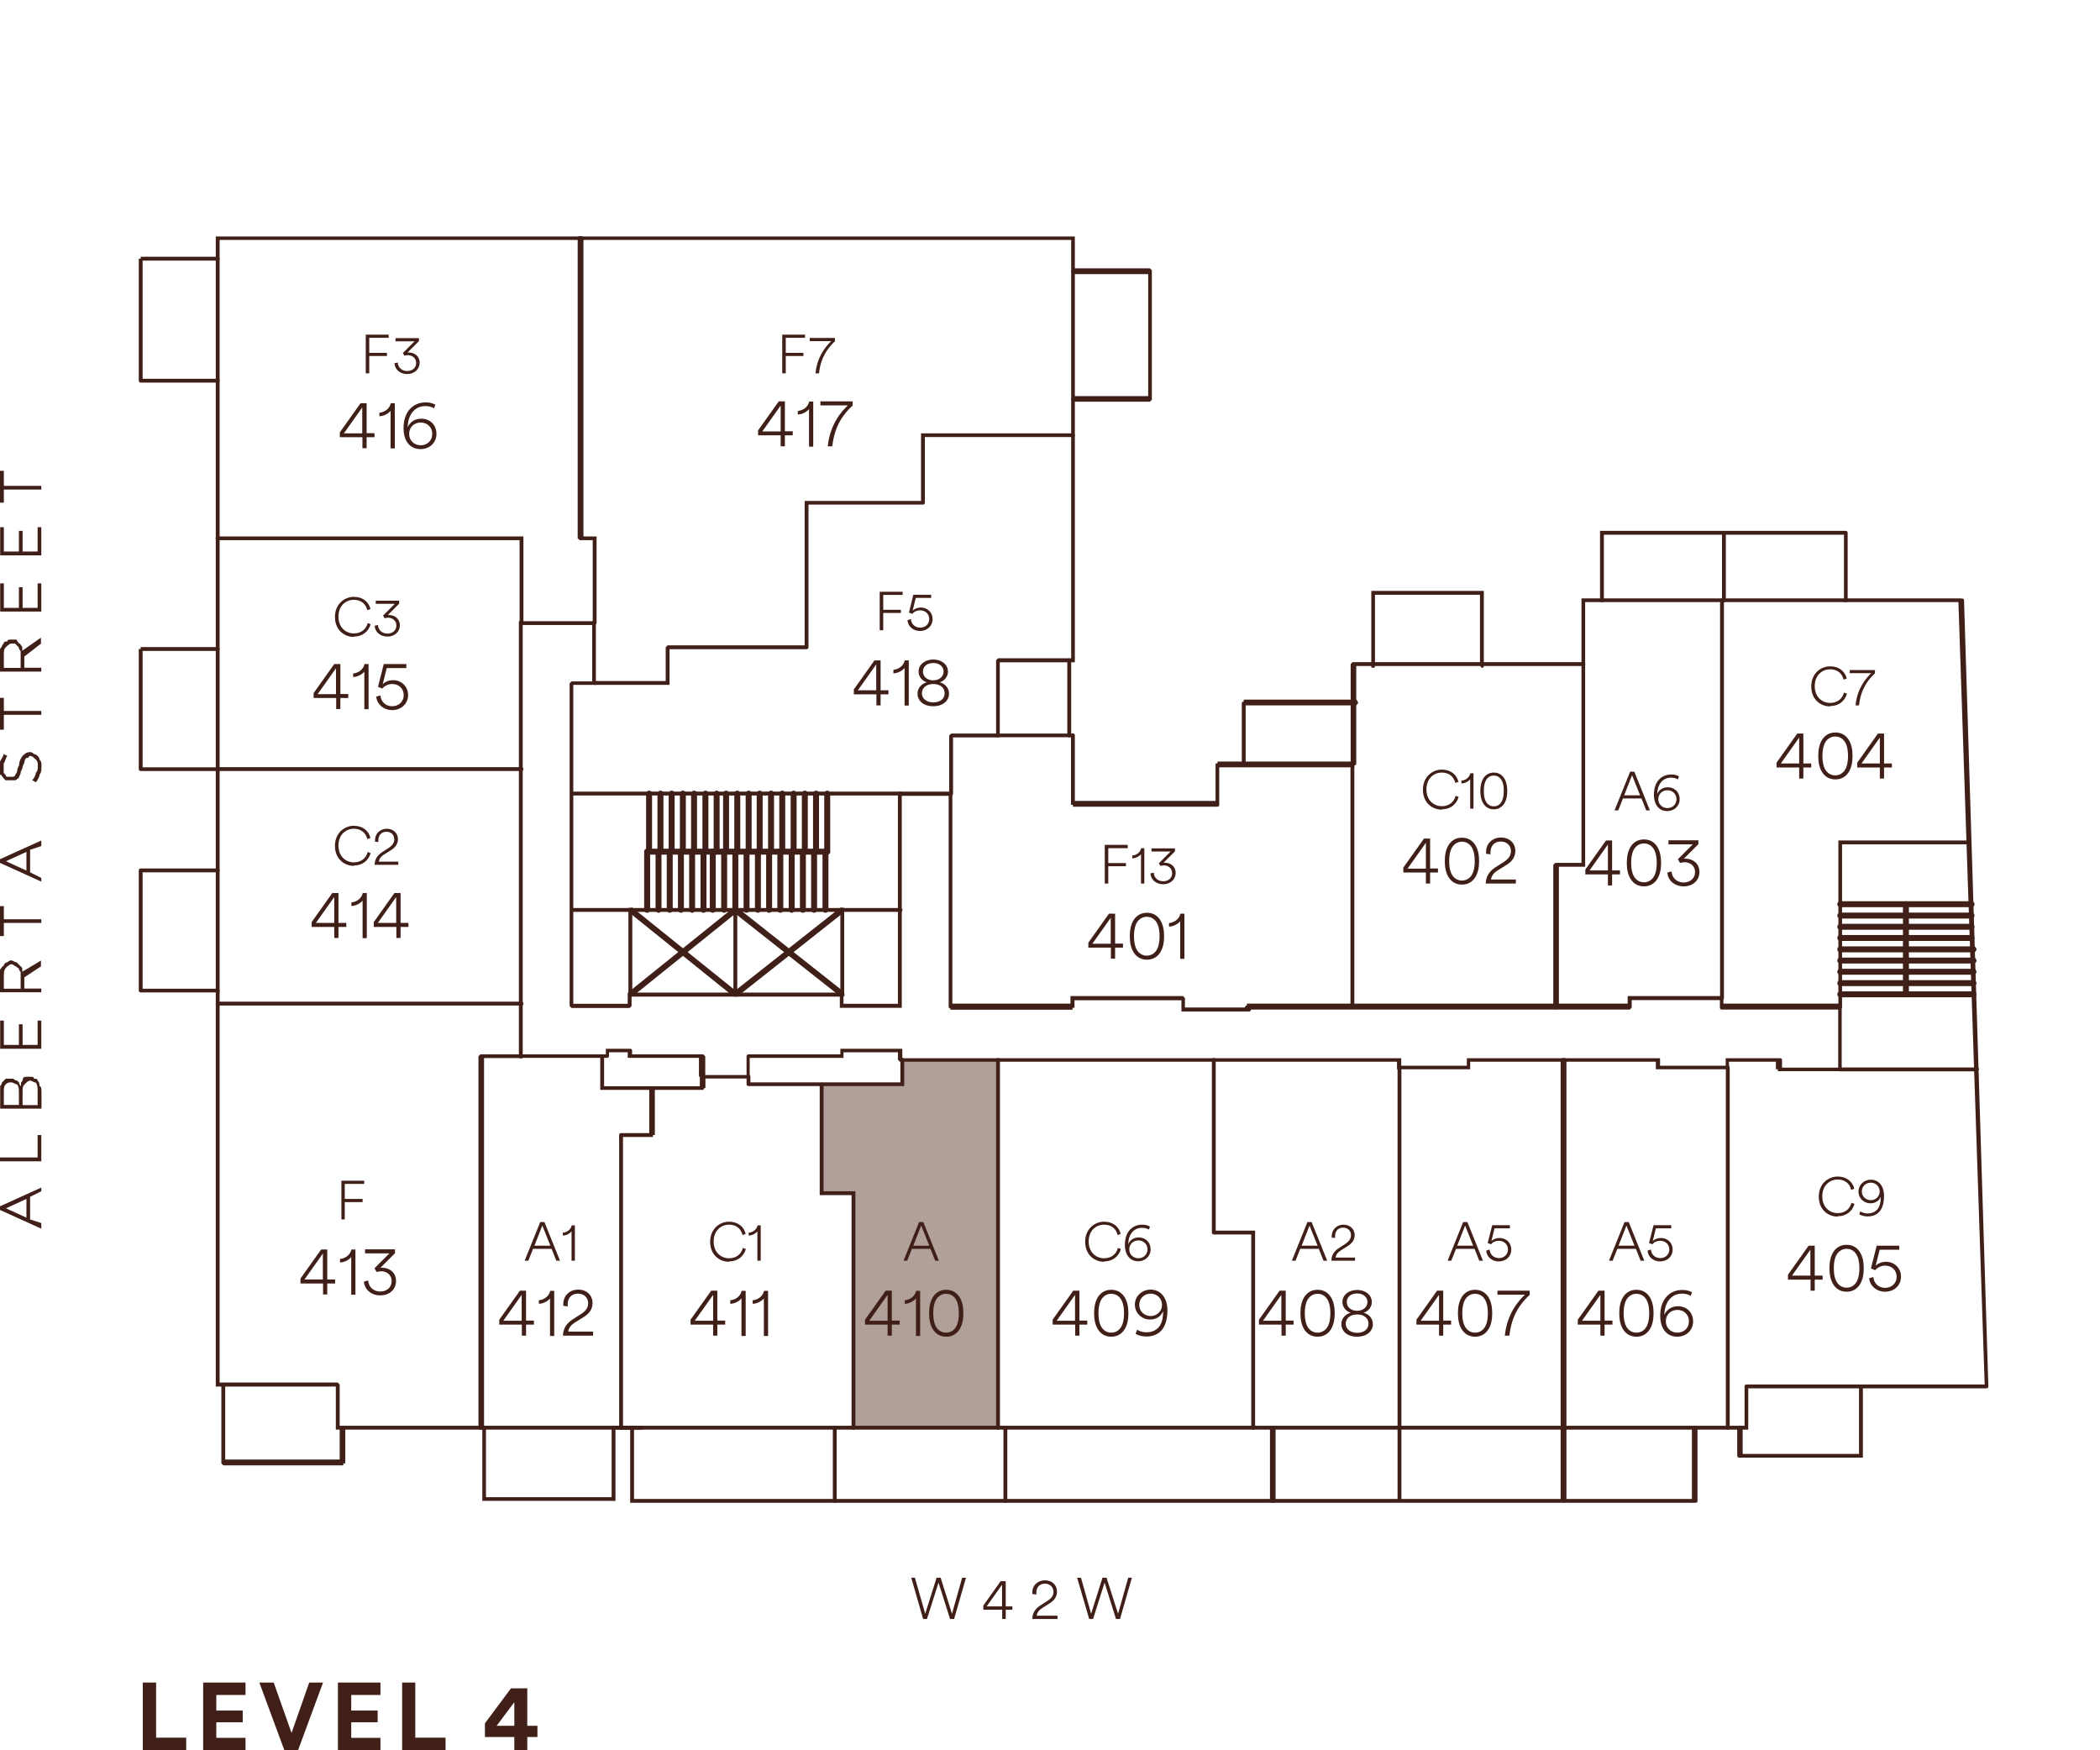 <?xml version="1.0" encoding="UTF-8"?><svg id="Layer_1" xmlns="http://www.w3.org/2000/svg" viewBox="0 0 120 100"><defs><style>.cls-1{fill:#3f1f17;}.cls-2{fill:#b1a09a;}</style></defs><polyline class="cls-2" points="57.03 60.56 51.56 60.56 51.56 61.95 46.95 61.95 46.95 68.17 48.78 68.17 48.78 81.56 57.03 81.56 57.03 68.17 57.03 61.95 57.03 60.56"/><path class="cls-1" d="M61.32,42.12h-4.4v-4.4l.11-.11h4.18V13.71H12.55v65.28h6.75l.11.11v2.36h80.28v-2.25c0-.07.04-.11.11-.11h13.61l-1.5-44.7h-21.33v3.65h-13.08v5.57c0,.11-.11.11-.11.11v.11h-7.72v2.14c0,.07-.04.11-.11.11h-8.25v-.11h-.11v-3.97l.11-.11c.11,0,.11.11.11.11v3.75h8.04v-2.14h.11v-.11h7.61v-5.57l.11-.11h13.08v-3.64h21.65c.11,0,.21,0,.21.11l1.39,44.91c0,.07-.04.11-.11.11h-13.61v2.36H19.19v-2.46h-6.86V13.51h49.09v24.33h-4.29v4.07h4.18c.11,0,.11.11.11.11,0,.07-.04.11-.11.11"/><path class="cls-1" d="M29.8,60.24h4.82v-.32h1.39c.07,0,.11.04.11.11v.21h4.07l.11.11v1.07h2.36v-1.07s0-.11.11-.11h5.25v-.32h3.54v.54h28.51v.43h3.75v-.43h11.04v.43h3.75v-.43h3.11s.11,0,.11.11v.43h3.21v-3.32h-6.65c-.11,0-.11-.11-.11-.11v-.43h-5.04v.43l-.11.11h-21.65c0,.11-.11.11-.11.11h-3.86v-.64h-6.11v.43h-.11v.11h-6.97s0-.11-.11-.11v-12.11h-2.68v12.11h-3.54v-.64h-11.9v.54l-.11.11h-3.32l-.11-.11v-18.44l.11-.11h1.18v-3.22h-3.97v24.65c0,.07-.04.11-.11.11q-.11,0-.11-.11v-24.87h4.4v3.64h-1.29v18.22h3.11v-.64h12.33v.64h3.11v-12.01c0-.07.04-.11.11-.11h3v12.11h6.75v-.43h6.43l.11.11v.54h3.43c0-.07.04-.11.11-.11v-.11h21.76v-.43h5.47v.43h6.65s0,.11.11.11v3.64l-.11.11h-3.54v-.11h-.11v-.43h-2.68v.43h-4.18v-.43h-10.61v.43h-4.18v-.43h-28.41l-.11-.11v-.43h-3.11v.32h-5.36v1.18h-2.79c0-.11-.11-.11-.11-.11v-1.07h-4.07v-.32h-1.07v.21c0,.07-.04.11-.11.11h-4.93s-.11,0-.11-.11l.11-.11.04.02Z"/><path class="cls-1" d="M46.69,48.66v3.32c0,.09-.08.17-.17.17s-.17-.07-.17-.17v-3.32c0-.09.08-.17.17-.17s.17.07.17.17"/><path class="cls-1" d="M46.05,48.66v3.32c0,.09-.08.17-.17.17s-.17-.07-.17-.17v-3.32c0-.09.08-.17.17-.17s.17.07.17.17"/><path class="cls-1" d="M45.41,48.66v3.32c0,.09-.08.17-.17.17s-.17-.07-.17-.17v-3.32c0-.09.08-.17.17-.17s.17.07.17.17"/><path class="cls-1" d="M44.76,48.66v3.32c0,.09-.08.17-.17.17s-.17-.07-.17-.17v-3.32c0-.09.08-.17.17-.17s.17.07.17.17"/><path class="cls-1" d="M44.12,48.66v3.32c0,.09-.08.17-.17.17s-.17-.07-.17-.17v-3.32c0-.09.08-.17.17-.17s.17.07.17.17"/><path class="cls-1" d="M43.48,48.66v3.32c0,.09-.08.17-.17.17s-.17-.07-.17-.17v-3.32c0-.09.08-.17.17-.17s.17.07.17.17"/><path class="cls-1" d="M42.83,48.66v3.32c0,.09-.08.17-.17.17s-.17-.07-.17-.17v-3.32c0-.09.08-.17.17-.17s.17.07.17.17"/><path class="cls-1" d="M42.19,48.66v3.32c0,.09-.08.17-.17.17s-.17-.07-.17-.17v-3.32c0-.09.08-.17.17-.17s.17.07.17.17"/><path class="cls-1" d="M41.55,48.66v3.32c0,.09-.08.17-.17.17s-.17-.07-.17-.17v-3.32c0-.09.08-.17.17-.17s.17.07.17.17"/><path class="cls-1" d="M40.9,48.66v3.32c0,.09-.08.17-.17.17s-.17-.07-.17-.17v-3.32c0-.09.08-.17.17-.17s.17.07.17.17"/><path class="cls-1" d="M40.37,48.66v3.32c0,.09-.08.17-.17.17s-.17-.07-.17-.17v-3.32c0-.09.08-.17.17-.17s.17.07.17.17"/><path class="cls-1" d="M39.72,48.66v3.32c0,.09-.08.17-.17.17s-.17-.07-.17-.17v-3.32c0-.09.08-.17.17-.17s.17.07.17.17"/><path class="cls-1" d="M39.08,48.66v3.32c0,.09-.08.17-.17.17s-.17-.07-.17-.17v-3.32c0-.09.08-.17.17-.17s.17.07.17.17"/><path class="cls-1" d="M38.44,48.66v3.32c0,.09-.08.17-.17.17s-.17-.07-.17-.17v-3.32c0-.09.08-.17.17-.17s.17.07.17.17"/><path class="cls-1" d="M37.8,48.66v3.32c0,.09-.08.17-.17.17s-.17-.07-.17-.17v-3.32c0-.09.08-.17.17-.17s.17.07.17.17"/><path class="cls-1" d="M37.15,48.66v3.32c0,.09-.08.17-.17.17s-.17-.07-.17-.17v-3.32c0-.09.08-.17.17-.17s.17.07.17.17"/><path class="cls-1" d="M37.57,48.66v-3.32c0-.09.08-.17.17-.17s.17.07.17.17v3.32c0,.09-.08.17-.17.17s-.17-.07-.17-.17"/><path class="cls-1" d="M38.55,45.34v3.32c0,.09-.08.17-.17.17s-.17-.07-.17-.17v-3.32c0-.09.08-.17.17-.17s.17.07.17.17"/><path class="cls-1" d="M36.92,48.66v-3.32c0-.09.08-.17.17-.17s.17.07.17.17v3.32c0,.09-.08.17-.17.17s-.17-.07-.17-.17"/><path class="cls-1" d="M38.85,48.66v-3.32c0-.09.08-.17.17-.17s.17.07.17.17v3.32c0,.09-.08.17-.17.17s-.17-.07-.17-.17"/><path class="cls-1" d="M39.83,45.34v3.32c0,.09-.08.17-.17.17s-.17-.07-.17-.17v-3.32c0-.09.08-.17.17-.17s.17.07.17.17"/><path class="cls-1" d="M40.14,48.66v-3.32c0-.09.08-.17.17-.17s.17.07.17.17v3.32c0,.09-.08.17-.17.17s-.17-.07-.17-.17"/><path class="cls-1" d="M41.12,45.34v3.32c0,.09-.08.17-.17.17s-.17-.07-.17-.17v-3.32c0-.09.08-.17.17-.17s.17.07.17.17"/><path class="cls-1" d="M41.32,48.66v-3.32c0-.09.08-.17.17-.17s.17.07.17.17v3.32c0,.09-.08.17-.17.17s-.17-.07-.17-.17"/><path class="cls-1" d="M42.3,45.34v3.32c0,.09-.08.17-.17.17s-.17-.07-.17-.17v-3.32c0-.09.08-.17.17-.17s.17.07.17.17"/><path class="cls-1" d="M42.61,48.66v-3.32c0-.09.08-.17.17-.17s.17.07.17.17v3.32c0,.09-.08.17-.17.17s-.17-.07-.17-.17"/><path class="cls-1" d="M43.58,45.34v3.32c0,.09-.08.17-.17.17s-.17-.07-.17-.17v-3.32c0-.09.08-.17.17-.17s.17.07.17.17"/><path class="cls-1" d="M43.89,48.66v-3.32c0-.09.08-.17.17-.17s.17.07.17.17v3.32c0,.09-.08.17-.17.17s-.17-.07-.17-.17"/><path class="cls-1" d="M44.87,45.34v3.32c0,.09-.08.17-.17.17s-.17-.07-.17-.17v-3.32c0-.09.08-.17.17-.17s.17.07.17.17"/><path class="cls-1" d="M45.18,48.66v-3.32c0-.09.08-.17.17-.17s.17.07.17.17v3.32c0,.09-.08.17-.17.17s-.17-.07-.17-.17"/><path class="cls-1" d="M46.16,45.34v3.32c0,.09-.08.17-.17.17s-.17-.07-.17-.17v-3.32c0-.09.08-.17.17-.17s.17.07.17.17"/><path class="cls-1" d="M46.46,48.66v-3.32c0-.09.08-.17.17-.17s.17.07.17.17v3.32c0,.09-.08.17-.17.17s-.17-.07-.17-.17"/><path class="cls-1" d="M47.44,45.34v3.32c0,.09-.08.17-.17.17s-.17-.07-.17-.17v-3.32c0-.09.08-.17.17-.17s.17.07.17.17"/><polygon class="cls-1" points="36.13 51.85 42.02 56.59 48.03 51.85 48.26 51.88 48.24 52.11 42.13 56.94 41.92 56.94 35.92 52.11 35.89 51.88 36.13 51.85"/><polygon class="cls-1" points="48.03 56.94 42.02 52.2 36.13 56.94 35.89 56.91 35.92 56.68 41.92 51.85 42.13 51.85 48.24 56.68 48.26 56.91 48.03 56.94"/><path class="cls-1" d="M36.98,48.49h10.29c.09,0,.17.07.17.17s-.08.17-.17.17h-10.29c-.09,0-.17-.07-.17-.17s.08-.17.17-.17"/><path class="cls-1" d="M29.8,60.45h-2.14v21.12c0,.11-.11.11-.21.11,0,0-.11,0-.11-.11v-21.22l.11-.11h2.36c.11,0,.11.11.11.11,0,.07-.04.11-.11.11"/><path class="cls-1" d="M35.38,81.57v-16.72c0-.07.04-.11.11-.11h1.61v-2.57c0-.11.11-.11.21-.11,0,0,.11,0,.11.11v2.68h-.11v.11h-1.71v16.61c0,.07-.04.11-.11.11q-.11,0-.11-.11"/><path class="cls-1" d="M57.14,60.56v21.01c0,.07-.04.11-.11.11q-.11,0-.11-.11v-21.01c0-.11.11-.11.11-.11.07,0,.11.04.11.11"/><path class="cls-1" d="M47.06,61.95v6.11h1.82v13.51c0,.11-.11.11-.11.11-.07,0-.11-.04-.11-.11v-13.29h-1.82v-6.32l.11-.11c.11,0,.11.11.11.11"/><path class="cls-1" d="M42.88,61.52v.32h8.57v-1.29c0-.11.11-.11.11-.11.07,0,.11.04.11.11v1.5h-8.9c-.11,0-.11-.11-.11-.11v-.43c0-.11.11-.11.11-.11.07,0,.11.04.11.11"/><path class="cls-1" d="M40.31,61.52v.64s-.11,0-.11.11h-5.9v-1.93s0-.11.11-.11l.11.11v1.72h5.47v-.54c0-.11.11-.11.21-.11,0,0,.11,0,.11.11"/><path class="cls-1" d="M79.86,85.64v-24.65c0-.07.04-.11.11-.11s.11.04.11.11v24.65c0,.07-.04.11-.11.11s-.11-.04-.11-.11"/><path class="cls-1" d="M71.5,81.57v-11.04h-2.14s-.11,0-.11-.11v-9.86c0-.07.04-.11.11-.11s.11.04.11.11v9.75h2.25v11.26c0,.07-.04.11-.11.11q-.11,0-.11-.11"/><path class="cls-1" d="M89.51,60.56v25.08c0,.11-.11.21-.11.21-.11,0-.22-.11-.22-.21v-25.08c0-.11.11-.11.22-.11,0,0,.11,0,.11.11"/><path class="cls-1" d="M98.62,81.57v-20.58c0-.07.04-.11.11-.11s.11.04.11.11v20.58c0,.07-.04.11-.11.11s-.11-.04-.11-.11"/><path class="cls-1" d="M42.13,51.98v4.82c0,.07-.04.11-.11.11q-.11,0-.11-.11v-4.82l.11-.11c.11,0,.11.11.11.11"/><path class="cls-1" d="M35.91,56.81v-4.82s0-.11.11-.11l.11.11v4.82c0,.11-.11.11-.11.11-.07,0-.11-.04-.11-.11"/><path class="cls-1" d="M48.24,51.98v4.82c0,.07-.04.11-.11.11s-.11-.04-.11-.11v-4.82s0-.11.11-.11.11.11.11.11"/><path class="cls-1" d="M29.8,57.45H12.44l-.11-.11c0-.11.11-.11.11-.11h17.36c.07,0,.11.04.11.11q0,.11-.11.11"/><path class="cls-1" d="M29.8,44.05H12.44s-.11,0-.11-.11l.11-.11h17.36c.11,0,.11.11.11.11,0,.07-.04.11-.11.11"/><path class="cls-1" d="M12.44,30.65h17.47v4.93c0,.07-.04.11-.11.11q-.11,0-.11-.11v-4.72H12.43s-.11,0-.11-.11.11-.11.11-.11"/><path class="cls-1" d="M61.32,24.97h-8.47v3.75c0,.11-.11.11-.11.11h-6.54v8.15s0,.11-.11.11h-7.83v2.04h-4.29s-.11,0-.11-.11l.11-.11h4.07v-1.93l.11-.11h7.83v-8.25h6.65v-3.86h8.68c.07,0,.11.04.11.11s-.04.11-.11.11"/><path class="cls-1" d="M33.34,13.61v17.04h.75v4.93c0,.07-.04.11-.11.11q-.11,0-.11-.11v-4.72h-.75l-.11-.11V13.6c0-.11.11-.11.11-.11.11,0,.21,0,.21.11"/><path class="cls-1" d="M54.24,45.34v-3.32l.11-.11h2.68c.11,0,.11.11.11.11,0,.07-.04.11-.11.11h-2.57v3.22s0,.11-.11.11l-.11-.11h0Z"/><path class="cls-1" d="M77.39,43.62v13.93s0,.11-.11.11l-.11-.11v-13.93l.11-.11c.11,0,.11.11.11.11"/><path class="cls-1" d="M90.58,37.94v11.58h-1.5v8.04s-.11.11-.21.11l-.11-.11v-8.15l.11-.11h1.5v-11.36l.11-.11c.11,0,.11.11.11.11"/><path class="cls-1" d="M98.51,34.3v22.72c0,.11-.11.11-.11.11-.07,0-.11-.04-.11-.11v-22.72c0-.07.04-.11.11-.11q.11,0,.11.11"/><path class="cls-1" d="M32.7,51.88h18.76c.11,0,.11.11.11.11,0,.07-.04.11-.11.11h-18.76s-.11,0-.11-.11l.11-.11Z"/><path class="cls-1" d="M105.16,56.64h7.61c.09,0,.17.07.17.17s-.08.17-.17.17h-7.61c-.09,0-.17-.07-.17-.17s.08-.17.17-.17"/><path class="cls-1" d="M105.16,56h7.61c.09,0,.17.07.17.17s-.08.17-.17.17h-7.61c-.09,0-.17-.07-.17-.17s.08-.17.17-.17"/><path class="cls-1" d="M105.16,55.35h7.61c.09,0,.17.07.17.17s-.08.17-.17.17h-7.61c-.09,0-.17-.07-.17-.17s.08-.17.17-.17"/><path class="cls-1" d="M105.16,54.71h7.61c.09,0,.17.07.17.17s-.08.17-.17.17h-7.61c-.09,0-.17-.07-.17-.17s.08-.17.17-.17"/><path class="cls-1" d="M105.16,54.07h7.61c.09,0,.17.07.17.17s-.08.17-.17.17h-7.61c-.09,0-.17-.07-.17-.17s.08-.17.17-.17"/><path class="cls-1" d="M105.16,53.42h7.5c.09,0,.17.07.17.17s-.08.17-.17.17h-7.5c-.09,0-.17-.07-.17-.17s.08-.17.17-.17"/><path class="cls-1" d="M105.16,52.78h7.5c.09,0,.17.07.17.17s-.08.17-.17.17h-7.5c-.09,0-.17-.07-.17-.17s.08-.17.17-.17"/><path class="cls-1" d="M105.16,52.14h7.5c.09,0,.17.07.17.17s-.08.17-.17.17h-7.5c-.09,0-.17-.07-.17-.17s.08-.17.17-.17"/><path class="cls-1" d="M105.16,51.49h7.5c.09,0,.17.07.17.17s-.08.17-.17.17h-7.5c-.09,0-.17-.07-.17-.17s.08-.17.17-.17"/><path class="cls-1" d="M109.08,51.66v5.15c0,.09-.08.17-.17.17s-.17-.07-.17-.17v-5.15c0-.09.08-.17.17-.17s.17.07.17.17"/><path class="cls-1" d="M105.05,57.56v-9.54h7.5s.11,0,.11.11-.11.11-.11.11h-7.29v9.33l-.11.11c-.11,0-.11-.11-.11-.11"/><path class="cls-1" d="M51.46,45.45h-18.76l-.11-.11c0-.11.11-.11.11-.11h18.76c.07,0,.11.04.11.11q0,.11-.11.11"/><path class="cls-1" d="M99.58,81.57v1.5h6.65v-3.86c0-.11.11-.11.11-.11.07,0,.11.04.11.11v4.07h-7.07s-.11,0-.11-.11v-1.61l.11-.11c.11,0,.21.11.21.11"/><path class="cls-1" d="M105.37,34.3v-3.75h-13.72v3.75c0,.07-.04.11-.11.11s-.11-.04-.11-.11v-3.97h14.04c.11,0,.11.11.11.11v3.86c0,.11-.11.11-.11.11-.07,0-.11-.04-.11-.11"/><path class="cls-1" d="M98.62,30.44v3.86c0,.11-.11.11-.11.11-.07,0-.11-.04-.11-.11v-3.86c0-.07.04-.11.11-.11q.11,0,.11.11"/><path class="cls-1" d="M78.36,38.05v-4.29h6.43v4.29s0,.11-.11.11l-.11-.11v-4.07h-6v4.07c0,.07-.04.11-.11.11s-.11-.04-.11-.11"/><path class="cls-1" d="M77.5,40.3h-6.32v3.32c0,.11,0,.21-.11.21,0,0-.11-.11-.11-.21v-3.43c0-.07.04-.11.11-.11v-.11h6.43s.11.11.11.21l-.11.11h0Z"/><path class="cls-1" d="M60.99,42.02v-4.29s0-.11.11-.11l.11.11v4.29c0,.11-.11.11-.11.11-.07,0-.11-.04-.11-.11"/><path class="cls-1" d="M35.27,81.46h1.39l.11.11c0,.11-.11.11-.11.11h-1.39c-.07,0-.11-.04-.11-.11q0-.11.11-.11"/><path class="cls-1" d="M105.16,60.99h7.82s.11,0,.11.11l-.11.11h-7.82c-.11,0-.11-.11-.11-.11,0-.07.04-.11.11-.11"/><path class="cls-1" d="M12.87,79.1v4.29h6.54v-1.82s.11-.11.21-.11l.11.11v2.04h-.11v.11h-6.86l-.11-.11v-4.5s0-.11.11-.11l.11.11h0Z"/><path class="cls-1" d="M27.77,81.57v3.97h7.18v-3.97s0-.11.11-.11.11.11.11.11v4.18h-7.61v-4.18s0-.11.11-.11l.11.11h-.01Z"/><path class="cls-1" d="M36.23,81.57v4.07h60.45v-4.07l.11-.11c.11,0,.21.11.21.11v4.18c0,.11-.11.11-.11.11h-60.88v-4.29s0-.11.11-.11l.11.11Z"/><path class="cls-1" d="M72.89,81.57v4.18c0,.11-.11.11-.11.11-.11,0-.21,0-.21-.11v-4.18s.11-.11.21-.11l.11.11Z"/><path class="cls-1" d="M57.56,81.57v4.18c0,.07-.04.11-.11.11s-.11-.04-.11-.11v-4.18s0-.11.11-.11.11.11.11.11"/><path class="cls-1" d="M47.81,81.57v4.18c0,.07-.04.11-.11.11q-.11,0-.11-.11v-4.18l.11-.11c.11,0,.11.11.11.11"/><path class="cls-1" d="M12.44,56.7h-4.4c-.07,0-.11-.04-.11-.11v-6.86c0-.07.04-.11.11-.11h4.4c.07,0,.11.04.11.11q0,.11-.11.11h-4.29v6.65h4.29c.11,0,.11.11.11.11,0,.07-.04.11-.11.11"/><path class="cls-1" d="M12.44,44.05h-4.4c-.11,0-.11-.11-.11-.11v-6.86h.11v-.11h4.4c.11,0,.11.11.11.11,0,.07-.04.11-.11.11h-4.29v6.65h4.29c.11,0,.11.11.11.11,0,.07-.04.11-.11.11"/><path class="cls-1" d="M12.44,21.86h-4.4c-.11,0-.11-.11-.11-.11v-6.97h.11v-.11h4.4c.11,0,.11.11.11.11,0,.07-.04.11-.11.11h-4.29v6.75h4.29c.07,0,.11.04.11.11s-.04.11-.11.11"/><path class="cls-1" d="M61.32,15.33h4.39l.11.11v7.4l-.11.11h-4.39l-.11-.11c0-.11.11-.21.11-.21h4.29v-6.97h-4.29s-.11-.11-.11-.21l.11-.11h0Z"/><path class="cls-1" d="M47.34,48.66v3.32c0,.09-.08.17-.17.17s-.17-.07-.17-.17v-3.32c0-.09.08-.17.17-.17s.17.07.17.17"/><path class="cls-1" d="M.33,69.03l1.18.54v-1.07l-1.18.54H.33ZM2.36,67.85v.21l-.64.32v1.29l.64.21v.32l-2.36-1.07v-.21l2.36-1.07Z"/><polygon class="cls-1" points="0 66.35 0 66.13 2.15 66.13 2.15 64.85 2.36 64.85 2.36 66.35 0 66.35"/><path class="cls-1" d="M2.04,61.85c-.11,0-.21-.11-.32-.11s-.21.11-.32.22-.11.21-.11.43v.75h.86v-.75c0-.22,0-.43-.11-.54M.97,61.95c-.11,0-.22-.11-.32-.11s-.21,0-.32.11-.11.21-.11.43v.75h.86v-.75c0-.11,0-.32-.11-.43M0,62.06c.07-.07.11-.14.11-.21l.22-.22h.43c.07.07.15.11.22.11l.11.11c0,.07.04.14.11.21v-.21c.07-.07.11-.15.11-.22s.07-.11.21-.11h.21c.11,0,.21,0,.21.11.11,0,.21,0,.21.11.11.11.11.22.11.32.11,0,.11.21.11.32v.96H.01v-1.29h-.01Z"/><polygon class="cls-1" points=".22 58.31 .22 59.7 1.08 59.7 1.08 58.52 1.29 58.52 1.29 59.7 2.15 59.7 2.15 58.31 2.36 58.31 2.36 59.92 .01 59.92 .01 58.31 .22 58.31"/><path class="cls-1" d="M.33,55.31c-.11.11-.11.32-.11.43v.75h.96v-.96c-.07-.07-.11-.15-.11-.22-.11,0-.11-.11-.21-.11,0,0-.11-.11-.21-.11s-.21.11-.32.21M2.36,55.2l-.97.64v.64h.97v.21H0v-1.29c.11-.11.11-.21.21-.21,0-.11.11-.21.21-.21,0,0,.11-.11.21-.11s.21.11.32.11l.11.11.21.21v.22l1.07-.64v.32h.02Z"/><polygon class="cls-1" points="2.36 52.52 2.36 52.73 .22 52.73 .22 53.48 0 53.48 0 51.77 .22 51.77 .22 52.52 2.36 52.52"/><path class="cls-1" d="M.33,49.2l1.18.54v-1.07l-1.18.54H.33ZM2.36,48.02v.32l-.64.21v1.29l.64.32v.21l-2.36-1.07v-.21l2.36-1.07Z"/><path class="cls-1" d="M.76,44.37s.11,0,.11-.11c0,0,.11-.11.11-.22,0,0,0-.11.11-.32,0-.22.11-.43.21-.54.11-.11.21-.21.43-.21.11,0,.21.11.21.11.11,0,.21.11.21.11.07.07.11.14.11.21.11.11.11.22.11.32,0,.21,0,.43-.11.54,0,.11-.11.32-.21.43l-.21-.11c.11-.11.21-.32.21-.43.11-.11.11-.21.11-.43,0-.11,0-.22-.11-.32-.11-.11-.21-.21-.32-.21,0,0-.11,0-.11.11h-.11c-.07.07-.11.14-.11.21,0,.11-.11.22-.11.32s-.11.21-.11.32-.11.21-.11.32c-.11,0-.11.11-.21.11H.32l-.11-.11c-.11-.11-.11-.21-.21-.21v-.75c.11-.21.21-.32.21-.43l.21.11c-.11.11-.11.32-.21.43v.54l.11.11c0,.11.11.11.11.11h.33Z"/><polygon class="cls-1" points="2.36 40.62 2.36 40.84 .22 40.84 .22 41.69 0 41.69 0 39.87 .22 39.87 .22 40.62 2.36 40.62"/><path class="cls-1" d="M.33,36.98c-.11.11-.11.22-.11.43v.75h.96v-.96c-.11-.11-.11-.22-.11-.22l-.21-.21h-.21c-.11,0-.21.11-.32.21M2.36,36.76l-.97.75v.64h.97v.22H0v-1.29c.11-.11.11-.22.21-.32,0-.11.11-.11.21-.11,0-.11.11-.11.21-.11h.32c0,.11.11.11.11.21.11,0,.11.11.21.21v.22l1.07-.75v.32h.02Z"/><polygon class="cls-1" points=".22 33.33 .22 34.73 1.08 34.73 1.08 33.55 1.29 33.55 1.29 34.73 2.15 34.73 2.15 33.33 2.36 33.33 2.36 34.94 .01 34.94 .01 33.33 .22 33.33"/><polygon class="cls-1" points=".22 30.12 .22 31.51 1.08 31.51 1.08 30.33 1.29 30.33 1.29 31.51 2.15 31.51 2.15 30.12 2.36 30.12 2.36 31.73 .01 31.73 .01 30.12 .22 30.12"/><polygon class="cls-1" points="2.36 27.76 2.36 27.97 .22 27.97 .22 28.72 0 28.72 0 26.9 .22 26.9 .22 27.76 2.36 27.76"/><path class="cls-1" d="M32.85,72.03v-2.02h-.18c-.05.22-.24.4-.51.42v.16c.2,0,.41-.12.5-.24v1.68h.19ZM30.99,70.02l.46,1.15h-.91s.45-1.15.45-1.15ZM31.79,72.03h.21l-.89-2.21h-.24l-.89,2.21h.21l.27-.68h1.06s.27.68.27.68Z"/><path class="cls-1" d="M29.81,75.46h-1.05l1.05-1.48v1.48ZM28.53,75.68h1.29v.63h.24v-.63h.45v-.23h-.45v-1.71h-.35l-1.18,1.66v.28Z"/><path class="cls-1" d="M31.67,76.32v-2.57h-.23c-.06.28-.3.5-.65.54v.2c.25,0,.53-.16.64-.31v2.15h.24Z"/><path class="cls-1" d="M32.44,74.66v-.13c-.01-.37.22-.62.59-.62s.58.26.58.54c0,.25-.13.45-.4.62l-.5.32c-.38.25-.53.56-.54.92h1.72v-.23h-1.42c.03-.23.18-.39.35-.5l.56-.35c.3-.19.48-.44.48-.79,0-.41-.31-.76-.82-.76s-.85.37-.85.81v.12l.26.03v.02Z"/><path class="cls-1" d="M41.66,72.07c.5,0,.85-.3.96-.71l-.17-.06c-.09.35-.37.59-.79.59-.45,0-.88-.33-.88-.96s.43-.96.88-.96c.4,0,.68.22.77.59l.18-.06c-.1-.42-.45-.7-.95-.7-.54,0-1.08.41-1.08,1.15s.53,1.14,1.08,1.14v-.02Z"/><path class="cls-1" d="M43.47,72.03v-2.02h-.18c-.05.22-.24.4-.51.42v.16c.2,0,.41-.12.5-.24v1.68h.19Z"/><path class="cls-1" d="M40.75,75.46h-1.05l1.05-1.48v1.48ZM39.46,75.68h1.29v.63h.24v-.63h.45v-.23h-.45v-1.71h-.35l-1.18,1.66v.28Z"/><path class="cls-1" d="M42.61,76.32v-2.57h-.23c-.06.28-.3.5-.65.54v.2c.25,0,.53-.16.64-.31v2.15h.24Z"/><path class="cls-1" d="M43.89,76.32v-2.57h-.23c-.06.28-.3.5-.65.54v.2c.25,0,.53-.16.64-.31v2.15h.24Z"/><path class="cls-1" d="M52.64,70.02l.46,1.15h-.91s.45-1.15.45-1.15ZM53.44,72.03h.21l-.89-2.21h-.24l-.89,2.21h.21l.27-.68h1.06s.27.68.27.68Z"/><path class="cls-1" d="M50.72,75.46h-1.05l1.05-1.48v1.48ZM49.43,75.68h1.29v.63h.24v-.63h.45v-.23h-.45v-1.71h-.35l-1.18,1.66v.28Z"/><path class="cls-1" d="M52.58,76.32v-2.57h-.23c-.06.28-.3.5-.65.54v.2c.25,0,.53-.16.64-.31v2.15h.24Z"/><path class="cls-1" d="M53.09,75.03c0,.35.06.7.25.97.16.22.39.37.73.37s.57-.15.73-.37c.19-.27.25-.62.25-.97s-.06-.7-.25-.97c-.16-.22-.39-.37-.73-.37s-.57.15-.73.37c-.19.27-.25.62-.25.97ZM53.33,75.03c0-.38.07-.71.26-.91.12-.12.27-.2.47-.2s.36.08.47.2c.19.2.26.53.26.91s-.07.71-.26.91c-.11.12-.27.2-.47.2s-.36-.08-.47-.2c-.19-.2-.26-.53-.26-.91Z"/><path class="cls-1" d="M63.09,72.07c.5,0,.85-.3.96-.71l-.17-.06c-.09.35-.37.59-.79.59-.45,0-.88-.33-.88-.96s.43-.96.88-.96c.4,0,.69.22.77.59l.18-.06c-.1-.42-.45-.7-.95-.7-.54,0-1.08.41-1.08,1.15s.53,1.14,1.08,1.14v-.02Z"/><path class="cls-1" d="M64.53,71.38c0-.31.24-.51.52-.51s.52.2.52.51-.24.51-.52.51-.52-.21-.52-.51ZM65.71,70.08c-.1-.07-.25-.11-.44-.11-.54,0-.99.38-.99,1.15,0,.62.32.94.76.94.38,0,.71-.27.71-.68s-.3-.68-.68-.68c-.31,0-.54.19-.6.4h0c0-.5.26-.95.79-.95.17,0,.3.05.39.1l.06-.16h0Z"/><path class="cls-1" d="M61.43,75.46h-1.05l1.05-1.48v1.48ZM60.15,75.68h1.29v.63h.24v-.63h.45v-.23h-.45v-1.71h-.35l-1.18,1.66v.28Z"/><path class="cls-1" d="M62.52,75.03c0,.35.06.7.25.97.16.22.39.37.73.37s.57-.15.73-.37c.19-.27.25-.62.25-.97s-.06-.7-.25-.97c-.16-.22-.39-.37-.73-.37s-.57.15-.73.37c-.19.27-.25.62-.25.97ZM62.77,75.03c0-.38.07-.71.26-.91.11-.12.27-.2.47-.2s.36.08.47.2c.19.2.26.53.26.91s-.07.71-.26.91c-.11.12-.27.2-.47.2s-.36-.08-.47-.2c-.19-.2-.26-.53-.26-.91Z"/><path class="cls-1" d="M66.4,74.55c0,.39-.31.64-.65.64s-.65-.25-.65-.64.31-.64.65-.64.65.25.65.64ZM64.89,76.2c.14.1.4.16.61.16.86,0,1.21-.63,1.21-1.49,0-.75-.41-1.19-.96-1.19-.48,0-.9.36-.9.86s.42.85.86.85c.38,0,.65-.2.75-.48v.08c0,.71-.33,1.13-.96,1.13-.19,0-.39-.06-.52-.15l-.08.21v.02Z"/><path class="cls-1" d="M76.29,70.73v-.1c0-.29.17-.49.46-.49s.45.2.45.43c0,.2-.11.35-.31.49l-.39.25c-.3.2-.42.44-.42.72h1.35v-.18h-1.11c.02-.18.14-.31.27-.39l.44-.28c.23-.15.38-.34.38-.62,0-.32-.25-.59-.64-.59s-.67.29-.67.64v.1l.2.02h-.01ZM74.83,70.02l.46,1.15h-.91l.45-1.15ZM75.63,72.03h.21l-.89-2.21h-.24l-.89,2.21h.21l.27-.68h1.06l.27.68h0Z"/><path class="cls-1" d="M73.22,75.46h-1.05l1.05-1.48v1.48ZM71.94,75.68h1.29v.63h.24v-.63h.45v-.23h-.45v-1.71h-.35l-1.18,1.66s0,.28,0,.28Z"/><path class="cls-1" d="M74.31,75.03c0,.35.06.7.25.97.16.22.39.37.73.37s.57-.15.73-.37c.19-.27.25-.62.25-.97s-.06-.7-.25-.97c-.16-.22-.39-.37-.73-.37s-.57.15-.73.37c-.19.27-.25.62-.25.97ZM74.56,75.03c0-.38.07-.71.26-.91.12-.12.27-.2.47-.2s.36.08.47.2c.19.2.26.53.26.91s-.07.71-.26.91c-.12.12-.27.2-.47.2s-.36-.08-.47-.2c-.19-.2-.26-.53-.26-.91Z"/><path class="cls-1" d="M77.55,76.37c.56,0,.9-.32.9-.72,0-.33-.23-.57-.53-.65.26-.07.47-.32.47-.61,0-.39-.35-.69-.84-.69s-.84.3-.84.69c0,.29.21.54.47.61-.3.09-.53.32-.53.65,0,.4.33.72.89.72h0ZM77.55,76.15c-.4,0-.65-.23-.65-.52s.23-.53.65-.53.65.23.65.53-.24.52-.65.52ZM77.55,74.89c-.35,0-.59-.21-.59-.5s.23-.49.59-.49.59.21.59.49-.24.5-.59.5Z"/><path class="cls-1" d="M84.93,71.47c.02.32.31.6.71.6.43,0,.72-.3.72-.67,0-.4-.29-.67-.68-.67-.16,0-.34.06-.46.18l.18-.73h.88v-.18h-1.01l-.26,1.02.19.07c.12-.14.28-.2.45-.2.29,0,.52.2.52.5,0,.28-.22.49-.52.49s-.51-.21-.53-.49l-.19.06v.02ZM83.72,70.02l.46,1.15h-.91l.45-1.15ZM84.53,72.03h.21l-.89-2.21h-.24l-.89,2.21h.21l.27-.68h1.06l.27.68h0Z"/><path class="cls-1" d="M82.23,75.46h-1.05l1.05-1.48v1.48ZM80.94,75.68h1.29v.63h.24v-.63h.45v-.23h-.45v-1.71h-.35l-1.18,1.66v.28Z"/><path class="cls-1" d="M83.31,75.03c0,.35.06.7.25.97.16.22.39.37.73.37s.57-.15.73-.37c.19-.27.25-.62.25-.97s-.06-.7-.25-.97c-.16-.22-.39-.37-.73-.37s-.57.15-.73.37c-.19.27-.25.62-.25.97ZM83.56,75.03c0-.38.07-.71.26-.91.11-.12.27-.2.47-.2s.36.08.47.2c.19.2.26.53.26.91s-.07.71-.26.91c-.11.12-.27.2-.47.2s-.36-.08-.47-.2c-.19-.2-.26-.53-.26-.91Z"/><path class="cls-1" d="M87.41,73.74h-1.84v.23h1.57c-.34.32-1.02,1.06-1.15,2.34h.26c.13-1.2.67-1.88,1.16-2.33v-.24h0Z"/><path class="cls-1" d="M94.15,71.47c.02.32.31.6.71.6.43,0,.72-.3.72-.67,0-.4-.29-.67-.68-.67-.16,0-.34.06-.46.18l.18-.73h.88v-.18h-1.01l-.26,1.02.19.07c.12-.14.28-.2.45-.2.29,0,.52.2.52.5,0,.28-.22.49-.52.49s-.51-.21-.53-.49l-.19.06v.02ZM92.94,70.02l.46,1.15h-.91l.45-1.15ZM93.75,72.03h.21l-.89-2.21h-.24l-.89,2.21h.21l.27-.68h1.06l.27.68h0Z"/><path class="cls-1" d="M91.45,75.46h-1.05l1.05-1.48v1.48ZM90.16,75.68h1.29v.63h.24v-.63h.45v-.23h-.45v-1.71h-.35l-1.18,1.66v.28Z"/><path class="cls-1" d="M92.53,75.03c0,.35.06.7.25.97.16.22.39.37.73.37s.57-.15.73-.37c.19-.27.25-.62.25-.97s-.06-.7-.25-.97c-.16-.22-.39-.37-.73-.37s-.57.15-.73.37c-.19.27-.25.62-.25.97ZM92.78,75.03c0-.38.07-.71.26-.91.11-.12.27-.2.47-.2s.36.08.47.2c.19.2.26.53.26.91s-.07.71-.26.91c-.11.12-.27.2-.47.2s-.36-.08-.47-.2c-.19-.2-.26-.53-.26-.91Z"/><path class="cls-1" d="M95.19,75.49c0-.4.3-.65.66-.65s.66.25.66.65-.3.65-.66.65-.66-.26-.66-.65ZM96.69,73.84c-.12-.08-.31-.14-.56-.14-.68,0-1.26.49-1.26,1.47,0,.79.41,1.2.97,1.2.49,0,.91-.34.91-.87s-.38-.87-.87-.87c-.4,0-.69.25-.77.5v-.02c0-.62.34-1.2,1.01-1.2.22,0,.39.06.49.13l.08-.21h0Z"/><path class="cls-1" d="M105.01,69.49c.5,0,.85-.3.96-.71l-.17-.06c-.09.35-.37.59-.79.59-.45,0-.88-.33-.88-.96s.43-.96.88-.96c.4,0,.69.22.77.59l.18-.06c-.1-.42-.45-.7-.95-.7-.54,0-1.08.41-1.08,1.15s.53,1.14,1.08,1.14v-.02Z"/><path class="cls-1" d="M107.41,68.07c0,.31-.24.5-.51.5s-.51-.2-.51-.5.24-.5.51-.5.51.2.51.5ZM106.23,69.37c.11.07.31.13.48.13.68,0,.95-.49.95-1.17,0-.59-.32-.93-.76-.93-.37,0-.7.28-.7.68s.33.67.68.67c.3,0,.51-.16.59-.37v.06c0,.56-.26.89-.75.89-.15,0-.31-.05-.41-.12l-.07.17h0Z"/><path class="cls-1" d="M103.45,72.88h-1.05l1.05-1.48v1.48ZM102.17,73.11h1.29v.63h.24v-.63h.45v-.23h-.45v-1.71h-.35l-1.18,1.66v.28Z"/><path class="cls-1" d="M104.54,72.46c0,.35.06.7.25.97.16.22.39.37.73.37s.57-.15.73-.37c.19-.27.25-.62.25-.97s-.06-.7-.25-.97c-.16-.22-.39-.37-.73-.37s-.57.15-.73.37c-.19.27-.25.62-.25.97ZM104.79,72.46c0-.38.07-.71.26-.91.12-.12.27-.2.47-.2s.36.08.47.2c.19.2.26.53.26.91s-.07.71-.26.91c-.11.12-.27.2-.47.2s-.36-.08-.47-.2c-.19-.2-.26-.53-.26-.91Z"/><path class="cls-1" d="M106.81,73.03c.03.41.4.77.91.77.54,0,.91-.38.91-.86s-.37-.85-.86-.85c-.21,0-.43.07-.59.23l.23-.92h1.12v-.23h-1.29l-.33,1.3.24.1c.16-.17.36-.26.57-.26.37,0,.66.25.66.64,0,.36-.28.63-.66.63s-.65-.27-.67-.62l-.24.07h0Z"/><path class="cls-1" d="M20.22,49.45c.5,0,.85-.3.96-.71l-.17-.06c-.09.35-.37.59-.79.59-.45,0-.88-.33-.88-.96s.43-.96.88-.96c.4,0,.68.22.77.59l.18-.06c-.1-.42-.45-.7-.95-.7-.54,0-1.08.41-1.08,1.15s.53,1.14,1.08,1.14v-.02Z"/><path class="cls-1" d="M21.62,48.11v-.1c0-.29.17-.49.46-.49s.45.2.45.43c0,.2-.11.35-.31.49l-.39.25c-.3.2-.42.44-.42.72h1.35v-.18h-1.11c.02-.18.14-.31.27-.39l.44-.28c.23-.15.38-.34.38-.62,0-.32-.25-.59-.64-.59s-.67.29-.67.64v.1l.2.02h0Z"/><path class="cls-1" d="M19.1,52.73h-1.05l1.05-1.48v1.48ZM17.81,52.96h1.29v.63h.24v-.63h.45v-.23h-.45v-1.71h-.35l-1.18,1.66v.28Z"/><path class="cls-1" d="M20.96,53.59v-2.57h-.23c-.06.28-.3.5-.65.54v.2c.25,0,.53-.16.64-.31v2.15h.24Z"/><path class="cls-1" d="M22.64,52.73h-1.05l1.05-1.48v1.48ZM21.36,52.96h1.29v.63h.24v-.63h.45v-.23h-.45v-1.71h-.35l-1.18,1.66v.28Z"/><path class="cls-1" d="M20.22,36.37c.5,0,.85-.3.96-.71l-.17-.06c-.09.35-.37.59-.79.59-.45,0-.88-.33-.88-.96s.43-.96.88-.96c.4,0,.68.22.77.59l.18-.06c-.1-.42-.45-.7-.95-.7-.54,0-1.08.41-1.08,1.15s.53,1.14,1.08,1.14v-.02Z"/><path class="cls-1" d="M21.97,35.32l.19-.03c.26,0,.49.16.49.45,0,.27-.21.46-.51.46-.28,0-.53-.18-.54-.49l-.19.04c.02.35.31.62.73.62s.71-.29.71-.64c0-.39-.3-.59-.62-.59h-.07l.65-.65v-.17h-1.34v.18h1.09l-.67.67.09.16h0Z"/><path class="cls-1" d="M19.2,39.66h-1.05l1.05-1.48v1.48ZM17.92,39.88h1.29v.63h.24v-.63h.45v-.23h-.45v-1.71h-.35l-1.18,1.66v.28Z"/><path class="cls-1" d="M21.06,40.51v-2.57h-.23c-.06.28-.3.5-.65.54v.2c.25,0,.53-.16.64-.31v2.15h.24Z"/><path class="cls-1" d="M21.5,39.8c.03.41.4.77.91.77.54,0,.91-.38.91-.86s-.37-.85-.86-.85c-.21,0-.43.07-.59.23l.23-.92h1.12v-.23h-1.29l-.33,1.3.24.1c.16-.17.36-.26.57-.26.37,0,.66.25.66.64,0,.36-.28.63-.66.63s-.65-.27-.67-.62l-.24.07h0Z"/><polygon class="cls-1" points="21.1 21.33 21.1 20.34 22.11 20.34 22.11 20.16 21.1 20.16 21.1 19.3 22.21 19.3 22.21 19.12 20.9 19.12 20.9 21.33 21.1 21.33"/><path class="cls-1" d="M23.1,20.32l.19-.03c.26,0,.49.16.49.45,0,.27-.21.46-.51.46-.28,0-.53-.18-.54-.49l-.19.04c.02.35.31.62.73.62s.71-.29.71-.64c0-.39-.3-.59-.62-.59h-.07l.65-.65v-.17h-1.34v.18h1.09l-.67.67.09.16h0Z"/><path class="cls-1" d="M20.7,24.76h-1.05l1.05-1.48v1.48ZM19.42,24.98h1.29v.63h.24v-.63h.45v-.23h-.45v-1.71h-.35l-1.18,1.66v.28Z"/><path class="cls-1" d="M22.56,25.61v-2.57h-.23c-.06.28-.3.5-.65.54v.2c.25,0,.53-.16.64-.31v2.15h.24Z"/><path class="cls-1" d="M23.38,24.79c0-.4.3-.65.66-.65s.66.25.66.65-.3.65-.66.65-.66-.26-.66-.65ZM24.88,23.13c-.12-.08-.31-.14-.56-.14-.68,0-1.26.49-1.26,1.47,0,.79.41,1.2.97,1.2.49,0,.91-.34.91-.87s-.38-.87-.87-.87c-.4,0-.69.25-.77.5v-.02c0-.62.34-1.2,1.01-1.2.22,0,.38.06.49.13l.08-.21h0Z"/><polygon class="cls-1" points="44.9 21.33 44.9 20.34 45.91 20.34 45.91 20.16 44.9 20.16 44.9 19.3 46 19.3 46 19.12 44.7 19.12 44.7 21.33 44.9 21.33"/><path class="cls-1" d="M47.72,19.31h-1.45v.18h1.23c-.26.25-.8.83-.9,1.84h.2c.1-.94.53-1.48.91-1.83v-.19h0Z"/><path class="cls-1" d="M44.61,24.65h-1.05l1.05-1.48v1.48ZM43.32,24.87h1.29v.63h.24v-.63h.45v-.23h-.45v-1.71h-.35l-1.18,1.66v.28Z"/><path class="cls-1" d="M46.47,25.51v-2.57h-.23c-.06.28-.3.5-.65.54v.2c.25,0,.53-.16.64-.31v2.15h.24Z"/><path class="cls-1" d="M48.72,22.93h-1.84v.23h1.57c-.34.32-1.02,1.06-1.15,2.34h.26c.13-1.2.67-1.88,1.16-2.33,0,0,0-.24,0-.24Z"/><polygon class="cls-1" points="50.47 36.01 50.47 35.02 51.48 35.02 51.48 34.84 50.47 34.84 50.47 33.99 51.58 33.99 51.58 33.81 50.27 33.81 50.27 36.01 50.47 36.01"/><path class="cls-1" d="M51.86,35.45c.02.32.31.6.71.6.43,0,.72-.3.72-.67,0-.4-.29-.67-.68-.67-.16,0-.34.06-.46.18l.18-.73h.88v-.18h-1.02l-.25,1.02.19.07c.12-.14.28-.2.45-.2.29,0,.52.2.52.5,0,.28-.22.49-.52.49s-.51-.21-.53-.49l-.19.06v.02Z"/><path class="cls-1" d="M50.07,39.44h-1.05l1.05-1.48v1.48ZM48.79,39.67h1.29v.63h.24v-.63h.45v-.23h-.45v-1.71h-.35l-1.18,1.66v.28Z"/><path class="cls-1" d="M51.93,40.3v-2.57h-.23c-.06.28-.3.5-.65.54v.2c.25,0,.53-.16.64-.31v2.15h.24Z"/><path class="cls-1" d="M53.33,40.35c.56,0,.9-.32.9-.72,0-.33-.23-.57-.53-.65.26-.07.47-.32.47-.61,0-.39-.35-.69-.84-.69s-.84.3-.84.69c0,.29.21.54.47.61-.3.09-.53.32-.53.65,0,.4.33.72.89.72h0ZM53.33,40.13c-.4,0-.65-.23-.65-.52s.23-.53.65-.53.65.23.65.53-.24.52-.65.52ZM53.33,38.87c-.35,0-.59-.21-.59-.5s.23-.49.59-.49.59.21.59.49-.24.5-.59.5Z"/><polygon class="cls-1" points="63.33 50.48 63.33 49.49 64.34 49.49 64.34 49.31 63.33 49.31 63.33 48.46 64.44 48.46 64.44 48.27 63.13 48.27 63.13 50.48 63.33 50.48"/><path class="cls-1" d="M65.39,50.48v-2.02h-.18c-.05.22-.24.4-.51.42v.16c.2,0,.41-.12.5-.24v1.68h.19Z"/><path class="cls-1" d="M66.3,49.47l.19-.03c.26,0,.49.16.49.45,0,.27-.21.46-.51.46-.28,0-.53-.18-.54-.49l-.19.04c.02.35.31.62.73.62s.71-.29.71-.64c0-.39-.3-.59-.62-.59h-.07l.65-.65v-.17h-1.34v.18h1.09l-.67.67.09.16h0Z"/><path class="cls-1" d="M63.47,53.92h-1.05l1.05-1.48v1.48ZM62.19,54.14h1.29v.63h.24v-.63h.45v-.23h-.45v-1.71h-.35l-1.18,1.66v.28Z"/><path class="cls-1" d="M64.56,53.49c0,.35.06.7.25.97.16.22.39.37.73.37s.57-.15.73-.37c.19-.27.25-.62.25-.97s-.06-.7-.25-.97c-.16-.22-.39-.37-.73-.37s-.57.15-.73.37c-.19.27-.25.62-.25.97ZM64.8,53.49c0-.38.07-.71.26-.91.11-.12.27-.2.47-.2s.36.08.47.2c.19.2.26.53.26.91s-.07.71-.26.91c-.11.12-.27.2-.47.2s-.36-.08-.47-.2c-.19-.2-.26-.53-.26-.91Z"/><path class="cls-1" d="M67.68,54.77v-2.57h-.23c-.06.28-.3.5-.65.54v.2c.25,0,.53-.16.64-.31v2.15h.24Z"/><path class="cls-1" d="M82.39,46.24c.5,0,.85-.3.96-.71l-.17-.06c-.09.35-.37.59-.79.59-.45,0-.88-.33-.88-.96s.43-.96.88-.96c.4,0,.68.22.77.59l.18-.06c-.1-.42-.45-.7-.95-.7-.54,0-1.08.41-1.08,1.15s.53,1.14,1.08,1.14v-.02Z"/><path class="cls-1" d="M84.2,46.2v-2.02h-.18c-.05.22-.24.4-.51.42v.16c.2,0,.41-.12.5-.24v1.68h.19,0Z"/><path class="cls-1" d="M84.59,45.19c0,.27.05.55.2.76.12.17.31.29.57.29s.44-.12.57-.29c.15-.21.2-.49.2-.76s-.05-.55-.2-.76c-.12-.17-.31-.29-.57-.29s-.45.12-.57.29c-.15.21-.2.49-.2.76ZM84.79,45.19c0-.3.06-.56.2-.72.09-.1.21-.16.37-.16s.28.06.37.16c.15.16.2.42.2.72s-.06.56-.2.72c-.09.1-.21.16-.37.16s-.28-.06-.37-.16c-.15-.16-.2-.42-.2-.72Z"/><path class="cls-1" d="M81.48,49.63h-1.05l1.05-1.48v1.48ZM80.19,49.85h1.29v.63h.24v-.63h.45v-.23h-.45v-1.71h-.35l-1.18,1.66v.28Z"/><path class="cls-1" d="M82.56,49.2c0,.35.06.7.25.97.16.22.39.37.73.37s.57-.15.73-.37c.19-.27.25-.62.25-.97s-.06-.7-.25-.97c-.16-.22-.39-.37-.73-.37s-.57.15-.73.37c-.19.27-.25.62-.25.97ZM82.81,49.2c0-.38.07-.71.26-.91.12-.12.27-.2.47-.2s.36.08.47.2c.19.2.26.53.26.91s-.07.71-.26.91c-.12.12-.27.2-.47.2s-.36-.08-.47-.2c-.19-.2-.26-.53-.26-.91Z"/><path class="cls-1" d="M85.17,48.83v-.13c0-.37.22-.62.59-.62s.58.26.58.54c0,.25-.13.45-.4.62l-.5.32c-.38.25-.53.56-.54.92h1.72v-.23h-1.42c.03-.23.18-.39.35-.5l.56-.35c.3-.19.48-.44.48-.79,0-.41-.31-.76-.82-.76s-.85.37-.85.81v.12l.26.03v.02Z"/><path class="cls-1" d="M104.58,40.34c.5,0,.85-.3.96-.71l-.17-.06c-.09.35-.37.59-.79.59-.45,0-.88-.33-.88-.96s.43-.96.88-.96c.4,0,.68.22.77.59l.18-.06c-.1-.42-.45-.7-.95-.7-.54,0-1.08.41-1.08,1.15s.53,1.14,1.08,1.14v-.02Z"/><path class="cls-1" d="M107.15,38.28h-1.45v.18h1.23c-.26.25-.8.83-.9,1.84h.2c.1-.94.53-1.48.91-1.83v-.19h0Z"/><path class="cls-1" d="M102.81,43.62h-1.05l1.05-1.48v1.48ZM101.52,43.85h1.29v.63h.24v-.63h.45v-.23h-.45v-1.71h-.35l-1.18,1.66v.28Z"/><path class="cls-1" d="M103.9,43.19c0,.35.06.7.25.97.16.22.39.37.73.37s.57-.15.73-.37c.19-.27.25-.62.25-.97s-.06-.7-.25-.97c-.16-.22-.39-.37-.73-.37s-.57.15-.73.37c-.19.27-.25.62-.25.97ZM104.14,43.19c0-.38.07-.71.26-.91.12-.12.27-.2.47-.2s.36.08.47.2c.19.2.26.53.26.91s-.07.71-.26.91c-.12.12-.27.2-.47.2s-.36-.08-.47-.2c-.19-.2-.26-.53-.26-.91Z"/><path class="cls-1" d="M107.42,43.62h-1.05l1.05-1.48v1.48ZM106.13,43.85h1.29v.63h.24v-.63h.45v-.23h-.45v-1.71h-.35l-1.18,1.66v.28Z"/><path class="cls-1" d="M94.76,45.66c0-.31.24-.51.52-.51s.52.2.52.51-.24.51-.52.51-.52-.21-.52-.51ZM95.94,44.36c-.1-.07-.25-.11-.44-.11-.54,0-.99.38-.99,1.15,0,.62.32.94.76.94.38,0,.71-.27.71-.68s-.3-.68-.68-.68c-.31,0-.54.19-.6.4h0c0-.5.26-.95.79-.95.17,0,.3.05.39.1l.06-.16h0ZM93.26,44.29l.46,1.15h-.91l.45-1.15ZM94.07,46.3h.21l-.89-2.21h-.24l-.89,2.21h.21l.27-.68h1.06l.27.68h0Z"/><path class="cls-1" d="M91.88,49.73h-1.05l1.05-1.48v1.48ZM90.59,49.96h1.29v.63h.24v-.63h.45v-.23h-.45v-1.71h-.35l-1.18,1.66v.28Z"/><path class="cls-1" d="M92.96,49.3c0,.35.06.7.25.97.16.22.39.37.73.37s.57-.15.73-.37c.19-.27.25-.62.25-.97s-.06-.7-.25-.97c-.16-.22-.39-.37-.73-.37s-.57.15-.73.37c-.19.27-.25.62-.25.97ZM93.21,49.3c0-.38.07-.71.26-.91.12-.12.27-.2.47-.2s.36.08.47.2c.19.2.26.53.26.91s-.07.71-.26.91c-.12.12-.27.2-.47.2s-.36-.08-.47-.2c-.19-.2-.26-.53-.26-.91Z"/><path class="cls-1" d="M96,49.3l.24-.04c.34,0,.62.2.62.57,0,.34-.27.59-.65.59-.35,0-.67-.23-.69-.63l-.24.06c.02.44.4.79.93.79.56,0,.9-.37.9-.82,0-.49-.38-.76-.79-.76h-.1l.83-.83v-.22h-1.71v.23h1.39l-.85.85.12.21h0Z"/><polygon class="cls-1" points="19.7 69.67 19.7 68.68 20.72 68.68 20.72 68.5 19.7 68.5 19.7 67.64 20.81 67.64 20.81 67.46 19.51 67.46 19.51 69.67 19.7 69.67"/><path class="cls-1" d="M18.45,73.1h-1.05l1.05-1.48v1.48ZM17.17,73.33h1.29v.63h.24v-.63h.45v-.23h-.45v-1.71h-.35l-1.18,1.66v.28Z"/><path class="cls-1" d="M20.31,73.96v-2.57h-.23c-.06.28-.3.5-.65.54v.2c.25,0,.53-.16.64-.31v2.15h.24Z"/><path class="cls-1" d="M21.52,72.67l.24-.04c.34,0,.62.2.62.57,0,.34-.27.59-.65.59-.35,0-.67-.23-.69-.63l-.24.06c.02.44.4.79.93.79.56,0,.9-.37.9-.82,0-.49-.38-.76-.79-.76h-.1l.83-.83v-.22h-1.71v.23h1.39l-.85.85s.12.21.12.21Z"/><polygon class="cls-1" points="54.4 92.2 53.75 90.14 53.52 90.14 52.87 92.2 52.28 90.14 52.07 90.14 52.75 92.5 52.97 92.5 53.63 90.42 54.29 92.5 54.52 92.5 55.2 90.14 54.98 90.14 54.4 92.2"/><path class="cls-1" d="M57.26,91.78h-.88l.88-1.24v1.24ZM56.19,91.97h1.08v.53h.2v-.53h.38v-.19h-.38v-1.44h-.29l-.99,1.39v.24Z"/><path class="cls-1" d="M59.22,91.11v-.11c-.01-.31.19-.52.49-.52s.49.22.49.46c0,.21-.11.38-.34.52l-.42.27c-.32.21-.45.47-.45.77h1.44v-.19h-1.19c.02-.19.15-.33.29-.42l.47-.3c.25-.16.4-.37.4-.66,0-.35-.26-.64-.69-.64s-.72.31-.72.68v.1l.22.03h0Z"/><polygon class="cls-1" points="63.89 92.2 63.23 90.14 63 90.14 62.35 92.2 61.77 90.14 61.55 90.14 62.24 92.5 62.46 92.5 63.12 90.42 63.77 92.5 64 92.5 64.68 90.14 64.47 90.14 63.89 92.2"/><path class="cls-1" d="M29.39,98.6h-1.01l1.01-1.35v1.35ZM27.71,99.24h1.68v.76h.74v-.76h.58v-.64h-.58v-2.14h-.93l-1.49,2v.79h0Z"/><polygon class="cls-1" points="25.46 100 25.46 99.28 23.73 99.28 23.73 96.13 22.98 96.13 22.98 100 25.46 100"/><polygon class="cls-1" points="21.74 100 21.74 99.29 20.07 99.29 20.07 98.4 21.58 98.4 21.58 97.73 20.07 97.73 20.07 96.84 21.74 96.84 21.74 96.13 19.31 96.13 19.31 100 21.74 100"/><polygon class="cls-1" points="16.66 99.01 15.64 96.13 14.82 96.13 16.25 100 17.03 100 18.46 96.13 17.67 96.13 16.66 99.01"/><polygon class="cls-1" points="14.03 100 14.03 99.29 12.36 99.29 12.36 98.4 13.87 98.4 13.87 97.73 12.36 97.73 12.36 96.84 14.03 96.84 14.03 96.13 11.61 96.13 11.61 100 14.03 100"/><polygon class="cls-1" points="10.64 100 10.64 99.28 8.92 99.28 8.92 96.13 8.16 96.13 8.16 100 10.64 100"/></svg>